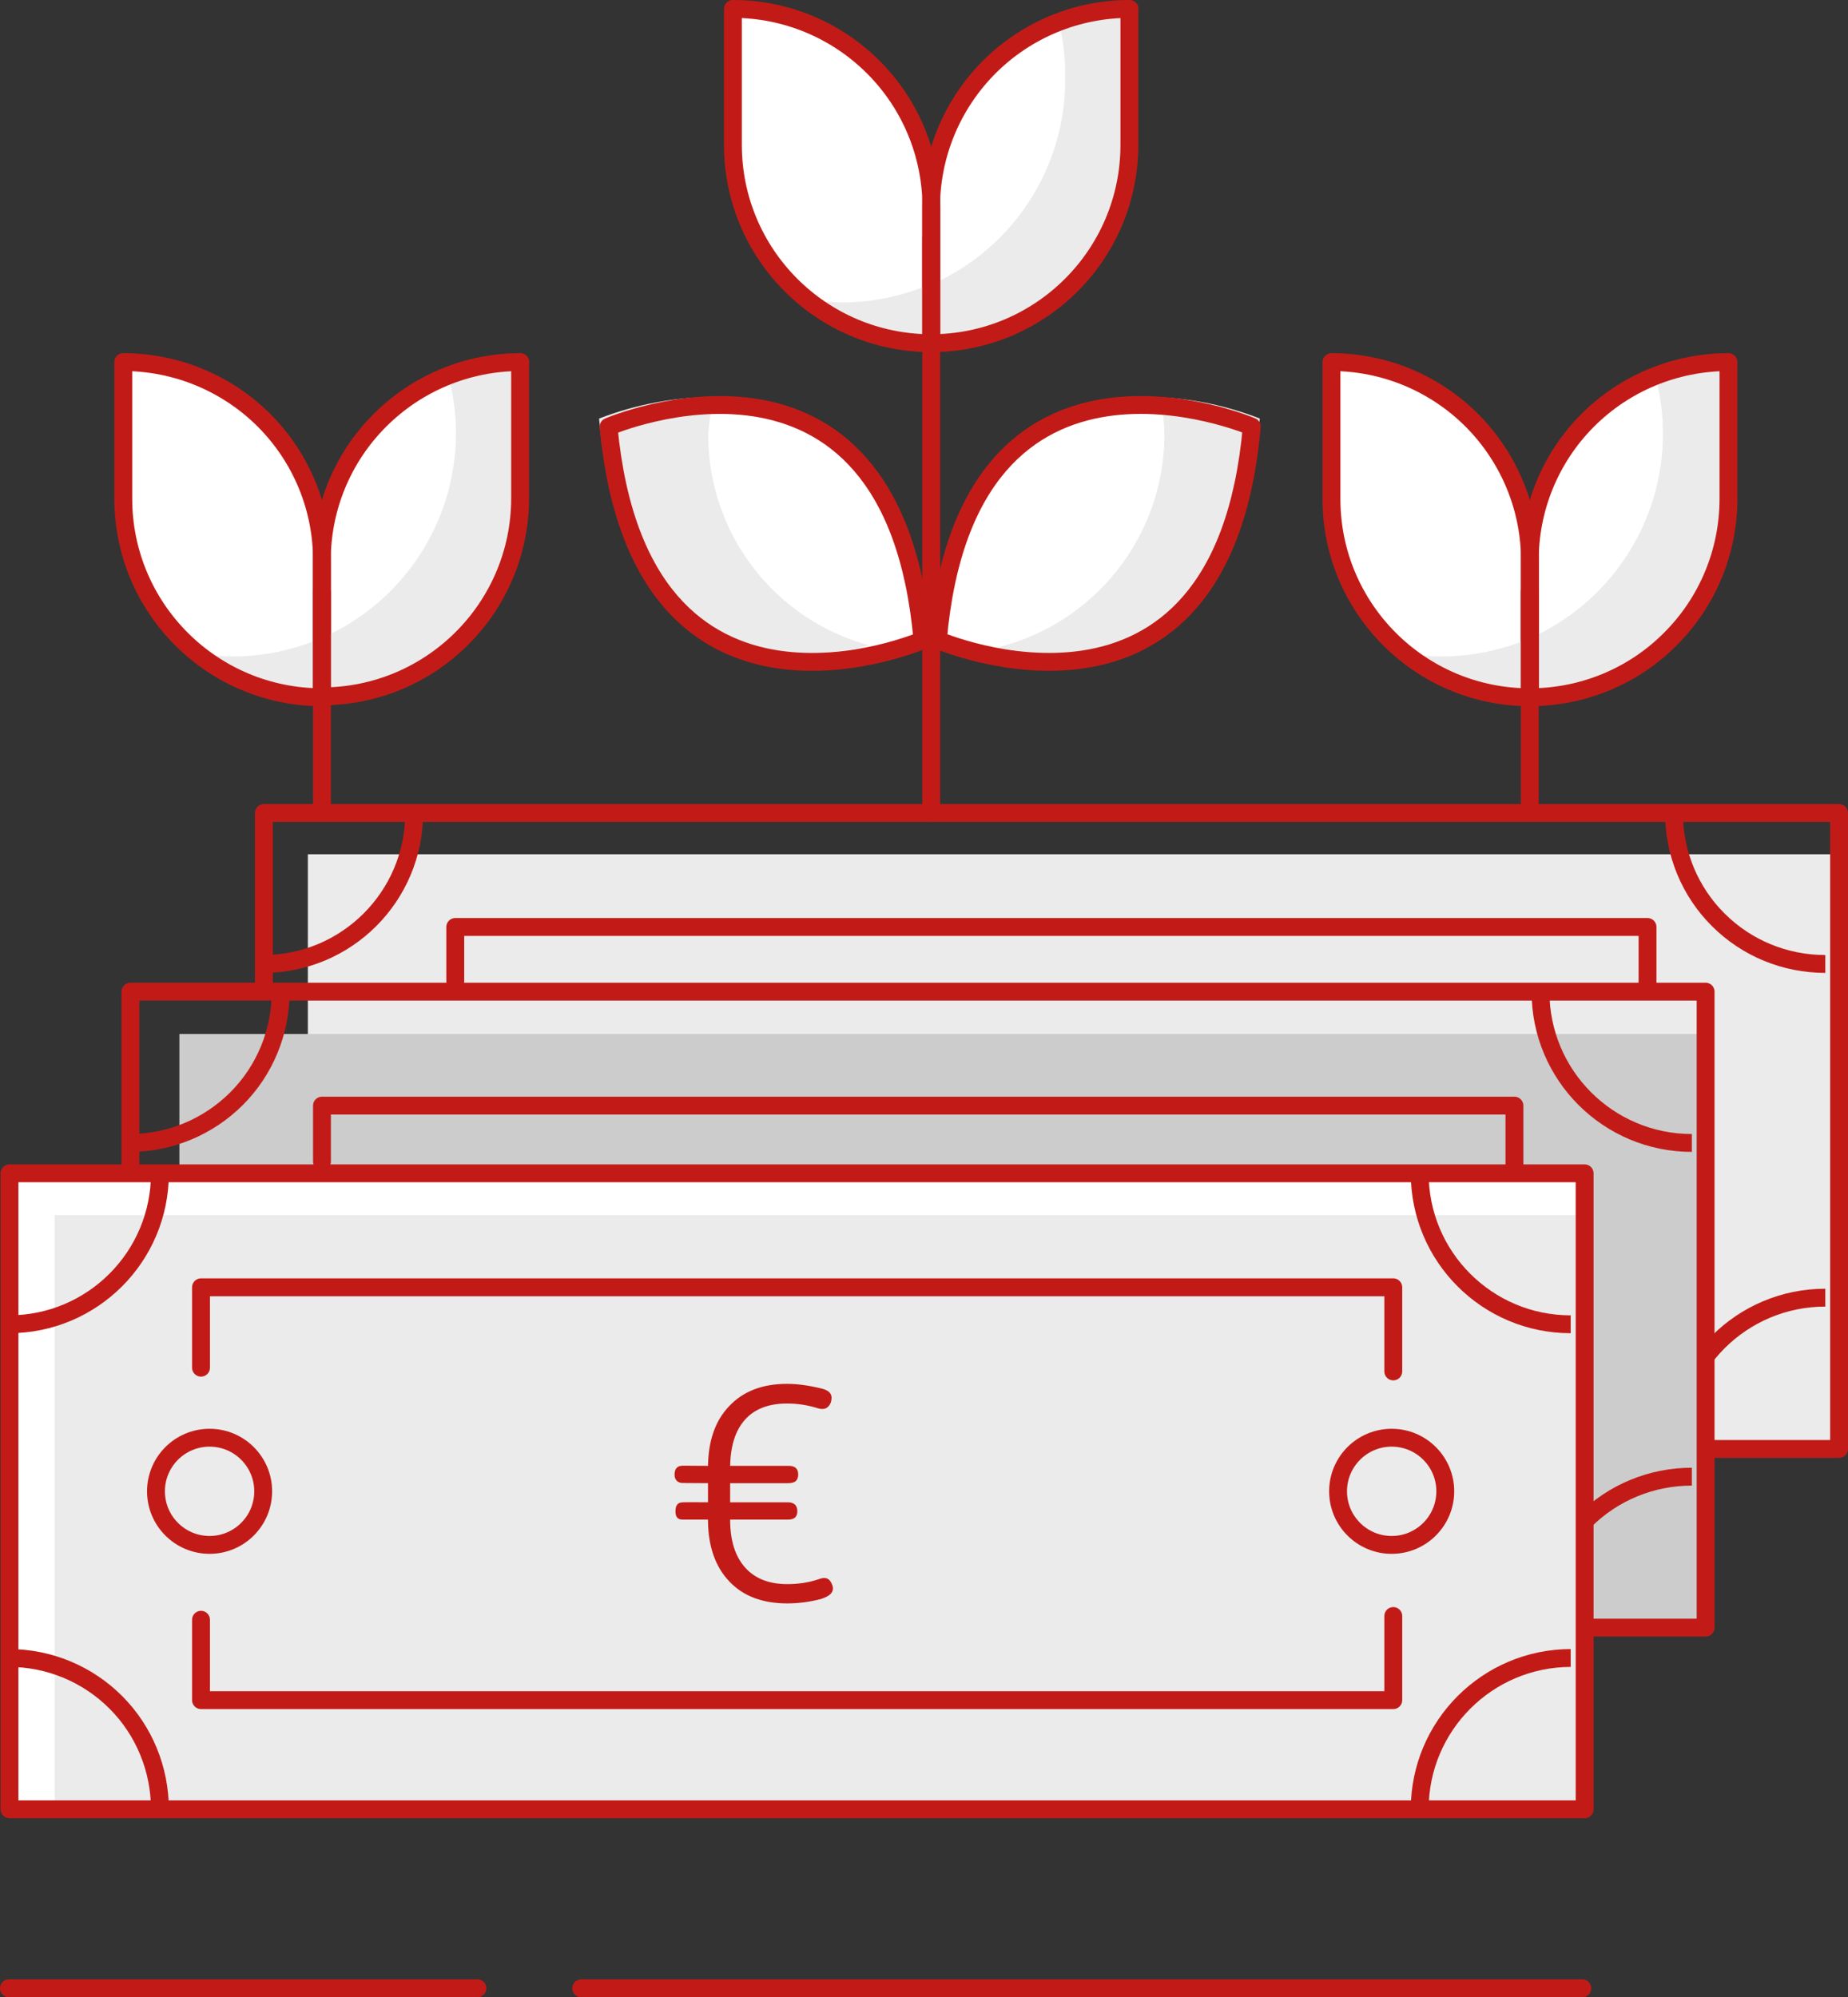<?xml version="1.0" encoding="UTF-8"?>
<svg width="103.43px" height="111.8px" viewBox="0 0 103.43 111.8" version="1.1" xmlns="http://www.w3.org/2000/svg" xmlns:xlink="http://www.w3.org/1999/xlink">
    <rect x="0" y="0" width="103.43" height="111.8" fill="#333333" stroke="none"/>
    <title>01_Basics/07_icons/06_illustrations_128x128/Product/z18-investiment-2</title>
    <g id="Page-1" stroke="none" stroke-width="1" fill="none" fill-rule="evenodd">
        <g id="PICTOGRAMMES_PRODUITS_PRO" transform="translate(-1218.5, -712.2)">
            <g id="01_Basics/07_icons/06_illustrations_128x128/Product/z18-investiment-2" transform="translate(1206, 704)">
                <polygon id="BG" fill-opacity="0" fill="#FFFFFF" points="0 128 128 128 128 0 0 0"></polygon>
                <g id="Illustration-128px_Product-z18-investiment-2" transform="translate(13, 8.7)">
                    <line x1="32.03" y1="110.8" x2="88.06" y2="110.8" id="Path_265_" stroke="#C21B17" stroke-linecap="round" stroke-linejoin="round"></line>
                    <line x1="-7.10542736e-15" y1="110.8" x2="26.22" y2="110.8" id="Path_264_" stroke="#C21B17" stroke-linecap="round" stroke-linejoin="round"></line>
                    <rect id="Rectangle_69_" fill="#EBEBEB" fill-rule="nonzero" x="16.73" y="47.32" width="85.7" height="33.28"></rect>
                    <polyline id="Path_263_" stroke="#C21B17" stroke-linecap="round" stroke-linejoin="round" points="14.27 54.57 14.27 45.01 102.43 45.01 102.43 80.61 14.27 80.61"></polyline>
                    <polyline id="Path_262_" stroke="#C21B17" stroke-linecap="round" stroke-linejoin="round" points="24.98 54.43 24.98 51.39 91.71 51.39 91.71 54.57"></polyline>
                    <polyline id="Path_261_" stroke="#C21B17" stroke-width="1.32" stroke-linecap="round" stroke-linejoin="round" points="24.98 70 24.98 74.5 91.71 74.5 91.71 69.79"></polyline>
                    <path d="M22.68,45.01 C22.68,49.68 18.9,53.46 14.23,53.46" id="Path_260_" stroke="#C21B17"></path>
                    <path d="M22.68,80.61 C22.68,78.37 21.8,76.21 20.21,74.62 C18.62,73.03 16.47,72.14 14.23,72.14" id="Path_259_" stroke="#C21B17"></path>
                    <path d="M93.19,45.01 C93.19,47.25 94.08,49.41 95.67,50.99 C97.26,52.58 99.41,53.46 101.66,53.46" id="Path_258_" stroke="#C21B17"></path>
                    <path d="M93.19,80.61 C93.19,75.93 96.98,72.14 101.66,72.14" id="Path_257_" stroke="#C21B17"></path>
                    <circle id="Oval_159_" stroke="#C21B17" stroke-linecap="round" stroke-linejoin="round" cx="91.62" cy="62.81" r="3"></circle>
                    <rect id="Rectangle_68_" fill="#CCCCCC" fill-rule="nonzero" x="9.54" y="57.38" width="85.42" height="33.22"></rect>
                    <polyline id="Path_256_" stroke="#C21B17" stroke-linecap="round" stroke-linejoin="round" points="6.8 65.18 6.8 55.01 94.96 55.01 94.96 90.61 6.8 90.61"></polyline>
                    <polyline id="Path_255_" stroke="#C21B17" stroke-linecap="round" stroke-linejoin="round" points="17.52 64.52 17.52 61.39 84.26 61.39 84.26 64.66"></polyline>
                    <polyline id="Path_254_" stroke="#C21B17" stroke-width="1.32" stroke-linecap="round" stroke-linejoin="round" points="17.52 80 17.52 84.49 84.26 84.49 84.26 79.8"></polyline>
                    <path d="M15.21,55.01 C15.21,57.25 14.33,59.41 12.74,61 C11.15,62.59 9,63.48 6.76,63.48" id="Path_253_" stroke="#C21B17"></path>
                    <path d="M15.21,90.61 C15.21,85.94 11.43,82.16 6.76,82.16" id="Path_252_" stroke="#C21B17"></path>
                    <path d="M85.72,55.01 C85.72,59.69 89.51,63.48 94.19,63.48" id="Path_251_" stroke="#C21B17"></path>
                    <path d="M85.72,90.61 C85.72,88.37 86.61,86.21 88.2,84.63 C89.79,83.04 91.94,82.16 94.19,82.16" id="Path_250_" stroke="#C21B17"></path>
                    <circle id="Oval_158_" stroke="#C21B17" stroke-linecap="round" stroke-linejoin="round" cx="17.99" cy="72.81" r="3"></circle>
                    <circle id="Oval_157_" stroke="#C21B17" stroke-linecap="round" stroke-linejoin="round" cx="84.16" cy="72.81" r="3"></circle>
                    <rect id="Rectangle_67_" fill="#FFFFFF" fill-rule="nonzero" x="-7.10542736e-15" y="65.18" width="88.2" height="35.6"></rect>
                    <path d="M85.12,38.53 C78.99,38.53 74.02,33.56 74.02,27.43 L74.02,19.77 C76.98,19.77 79.81,20.95 81.9,23.05 C83.98,25.15 85.15,27.99 85.13,30.95 L85.13,38.53 L85.12,38.53 Z" id="Path_249_" fill="#FFFFFF" fill-rule="nonzero"></path>
                    <path d="M96.24,19.77 C93.28,19.77 90.44,20.94 88.35,23.04 C86.26,25.14 85.1,27.98 85.12,30.94 L85.12,38.53 C88.07,38.53 90.9,37.37 92.98,35.28 C95.07,33.2 96.24,30.37 96.24,27.42 L96.24,19.77 Z" id="Path_248_" fill="#FFFFFF" fill-rule="nonzero"></path>
                    <path d="M51.99,35.33 C53.64,16.55 69.56,23.38 69.56,23.38 C67.9,42.19 51.99,35.33 51.99,35.33 Z" id="Path_247_" fill="#FFFFFF" fill-rule="nonzero"></path>
                    <path d="M33.56,23.39 C35.32,42.17 51.13,35.34 51.13,35.34 C49.47,16.53 33.56,23.39 33.56,23.39 Z" id="Path_246_" fill="#FFFFFF" fill-rule="nonzero"></path>
                    <line x1="85.12" y1="32.65" x2="85.12" y2="45.01" id="Path_245_" stroke="#C21B17" stroke-linecap="round" stroke-linejoin="round"></line>
                    <path d="M80.12,36.25 C79.44,36.24 78.77,36.19 78.1,36.09 C80.09,37.69 82.57,38.55 85.13,38.53 L85.13,35.23 C83.54,35.9 81.84,36.25 80.12,36.25 L80.12,36.25 Z" id="Path_244_" fill="#EBEBEB" fill-rule="nonzero"></path>
                    <path d="M92.15,20.58 C92.43,21.61 92.57,22.67 92.57,23.74 C92.59,28.71 89.66,33.22 85.12,35.23 L85.12,38.53 C91.25,38.53 96.22,33.56 96.22,27.43 L96.22,19.77 C94.83,19.78 93.45,20.05 92.15,20.58 Z" id="Path_243_" fill="#EBEBEB" fill-rule="nonzero"></path>
                    <path d="M85.12,38.53 C78.99,38.53 74.02,33.56 74.02,27.43 L74.02,19.77 C76.98,19.77 79.81,20.95 81.9,23.05 C83.98,25.15 85.15,27.99 85.13,30.95 L85.13,38.53 L85.12,38.53 Z" id="Path_242_" stroke="#C21B17" stroke-linecap="round" stroke-linejoin="round"></path>
                    <path d="M96.24,19.77 C93.28,19.77 90.44,20.94 88.35,23.04 C86.26,25.14 85.1,27.98 85.12,30.94 L85.12,38.53 C88.07,38.53 90.9,37.37 92.98,35.28 C95.07,33.2 96.24,30.37 96.24,27.42 L96.24,19.77 Z" id="Path_241_" stroke="#C21B17" stroke-linecap="round" stroke-linejoin="round"></path>
                    <path d="M51.62,18.71 C45.49,18.71 40.52,13.74 40.52,7.61 L40.52,3.55271368e-15 C43.47,3.55271368e-15 46.29,1.17 48.38,3.26 C50.47,5.35 51.63,8.17 51.63,11.12 L51.63,18.71 L51.62,18.71 Z" id="Path_240_" fill="#FFFFFF" fill-rule="nonzero"></path>
                    <path d="M62.72,3.55271368e-15 C59.77,3.55271368e-15 56.95,1.17 54.86,3.26 C52.78,5.35 51.61,8.17 51.61,11.12 L51.61,18.71 C57.74,18.71 62.71,13.74 62.71,7.61 L62.71,3.55271368e-15 L62.72,3.55271368e-15 Z" id="Path_239_" fill="#FFFFFF" fill-rule="nonzero"></path>
                    <line x1="51.62" y1="12.83" x2="51.62" y2="45.01" id="Path_238_" stroke="#C21B17" stroke-linecap="round" stroke-linejoin="round"></line>
                    <path d="M46.61,16.43 C45.97,16.41 45.34,16.35 44.71,16.25 C46.65,17.82 49.07,18.69 51.56,18.71 L51.56,15.41 C50,16.08 48.31,16.43 46.61,16.43 Z" id="Path_237_" fill="#EBEBEB" fill-rule="nonzero"></path>
                    <path d="M58.77,0.76 C59.03,1.81 59.14,2.88 59.12,3.96 C59.12,8.95 56.15,13.47 51.57,15.45 L51.57,18.72 C54.52,18.72 57.35,17.56 59.43,15.47 C61.52,13.39 62.69,10.56 62.69,7.61 L62.69,3.55271368e-15 C61.35,0.01 60.02,0.27 58.77,0.76 L58.77,0.76 Z" id="Path_236_" fill="#EBEBEB" fill-rule="nonzero"></path>
                    <path d="M51.62,18.71 C45.49,18.71 40.52,13.74 40.52,7.61 L40.52,3.55271368e-15 C43.47,3.55271368e-15 46.29,1.17 48.38,3.26 C50.47,5.35 51.63,8.17 51.63,11.12 L51.63,18.71 L51.62,18.71 Z" id="Path_235_" stroke="#C21B17" stroke-linecap="round" stroke-linejoin="round"></path>
                    <path d="M62.72,3.55271368e-15 C59.77,3.55271368e-15 56.95,1.17 54.86,3.26 C52.78,5.35 51.61,8.17 51.61,11.12 L51.61,18.71 C57.74,18.71 62.71,13.74 62.71,7.61 L62.71,3.55271368e-15 L62.72,3.55271368e-15 Z" id="Path_234_" stroke="#C21B17" stroke-linecap="round" stroke-linejoin="round"></path>
                    <path d="M17.52,38.53 C11.38,38.53 6.41,33.56 6.4,27.43 L6.4,19.77 C9.35,19.77 12.18,20.94 14.27,23.02 C16.36,25.11 17.53,27.94 17.52,30.89 L17.52,38.53 Z" id="Path_233_" fill="#FFFFFF" fill-rule="nonzero"></path>
                    <path d="M28.62,19.77 C25.67,19.77 22.85,20.94 20.76,23.03 C18.67,25.12 17.51,27.94 17.51,30.89 L17.51,38.48 C23.64,38.48 28.61,33.51 28.61,27.38 L28.61,19.77 L28.62,19.77 Z" id="Path_232_" fill="#FFFFFF" fill-rule="nonzero"></path>
                    <line x1="17.52" y1="32.65" x2="17.52" y2="45.01" id="Path_230_" stroke="#C21B17" stroke-linecap="round" stroke-linejoin="round"></line>
                    <path d="M12.49,36.25 C11.83,36.24 11.17,36.19 10.52,36.09 C12.49,37.68 14.94,38.54 17.46,38.53 L17.46,35.23 C15.89,35.9 14.2,36.25 12.49,36.25 Z" id="Path_229_" fill="#EBEBEB" fill-rule="nonzero"></path>
                    <path d="M24.6,20.58 C24.88,21.61 25.02,22.67 25.02,23.74 C25.02,28.73 22.05,33.25 17.47,35.23 L17.47,38.53 C23.61,38.53 28.58,33.56 28.59,27.43 L28.59,19.77 C27.22,19.79 25.87,20.06 24.6,20.58 L24.6,20.58 Z" id="Path_228_" fill="#EBEBEB" fill-rule="nonzero"></path>
                    <path d="M17.52,38.53 C11.38,38.53 6.41,33.56 6.4,27.43 L6.4,19.77 C9.35,19.77 12.18,20.94 14.27,23.02 C16.36,25.11 17.53,27.94 17.52,30.89 L17.52,38.53 Z" id="Path_227_" stroke="#C21B17" stroke-linecap="round" stroke-linejoin="round"></path>
                    <path d="M28.62,19.77 C25.67,19.77 22.85,20.94 20.76,23.03 C18.67,25.12 17.51,27.94 17.51,30.89 L17.51,38.48 C23.64,38.48 28.61,33.51 28.61,27.38 L28.61,19.77 L28.62,19.77 Z" id="Path_226_" stroke="#C21B17" stroke-linecap="round" stroke-linejoin="round"></path>
                    <path d="M39.14,23.88 C39.18,23.15 39.28,22.43 39.44,21.72 C37.25,21.73 35.07,22.14 33.03,22.93 C34.28,37.13 43.66,36.69 48.17,35.63 C42.85,34.2 39.15,29.39 39.14,23.88 Z" id="Path_225_" fill="#EBEBEB" fill-rule="nonzero"></path>
                    <path d="M64.46,21.74 C64.59,22.45 64.66,23.16 64.67,23.88 C64.64,29.5 60.8,34.38 55.34,35.74 C60.01,36.71 68.82,36.65 70.01,22.93 C68.24,22.24 66.36,21.83 64.46,21.74 Z" id="Path_224_" fill="#EBEBEB" fill-rule="nonzero"></path>
                    <path d="M51.99,35.33 C53.64,16.55 69.56,23.38 69.56,23.38 C67.9,42.19 51.99,35.33 51.99,35.33 Z" id="Path_223_" stroke="#C21B17" stroke-linecap="round" stroke-linejoin="round"></path>
                    <path d="M33.56,23.39 C35.32,42.17 51.13,35.34 51.13,35.34 C49.47,16.53 33.56,23.39 33.56,23.39 Z" id="Path_222_" stroke="#C21B17" stroke-linecap="round" stroke-linejoin="round"></path>
                    <rect id="Rectangle_66_" fill="#EBEBEB" fill-rule="nonzero" x="2.56" y="67.52" width="85.63" height="33.24"></rect>
                    <polyline id="Path_221_" stroke="#C21B17" stroke-linecap="round" stroke-linejoin="round" points="10.75 76.06 10.75 71.56 77.48 71.56 77.48 76.27"></polyline>
                    <polyline id="Path_83_" stroke="#C21B17" stroke-linecap="round" stroke-linejoin="round" points="10.75 90.17 10.75 94.67 77.48 94.67 77.48 89.96"></polyline>
                    <circle id="Oval_156_" stroke="#C21B17" stroke-linecap="round" stroke-linejoin="round" cx="11.23" cy="82.98" r="3"></circle>
                    <circle id="Oval_155_" stroke="#C21B17" stroke-linecap="round" stroke-linejoin="round" cx="77.39" cy="82.98" r="3"></circle>
                    <path d="M78.96,65.18 C78.96,69.85 82.74,73.63 87.41,73.63" id="Path_82_" stroke="#C21B17"></path>
                    <path d="M8.45,65.18 C8.45,69.85 4.67,73.63 -7.10542736e-15,73.63" id="Path_81_" stroke="#C21B17"></path>
                    <path d="M78.96,100.78 C78.96,96.11 82.74,92.32 87.41,92.31" id="Path_80_" stroke="#C21B17"></path>
                    <path d="M8.45,100.78 C8.45,98.54 7.57,96.38 5.98,94.79 C4.39,93.2 2.24,92.31 -7.10542736e-15,92.31" id="Path_79_" stroke="#C21B17"></path>
                    <rect id="Rectangle_65_" stroke="#C21B17" stroke-linecap="round" stroke-linejoin="round" x="0.03" y="65.18" width="88.16" height="35.6"></rect>
                    <path d="M43.56,89.13 C44.17,89.13 44.79,89.05 45.41,88.89 L45.41,88.89 C45.86,88.74 46.08,88.57 45.96,88.26 C45.83,87.92 45.67,87.9 45.33,88.03 C44.78,88.21 44.2,88.3 43.57,88.3 C42.51,88.3 41.69,87.98 41.11,87.33 C40.53,86.68 40.24,85.76 40.24,84.58 L40.24,84.58 L40.24,84.44 L43.61,84.44 C43.89,84.43 44,84.35 44,84.09 C44,83.8 43.84,83.73 43.61,83.72 L40.24,83.72 L40.24,82.4 L43.61,82.4 C43.95,82.39 44.04,82.31 44.05,82.03 C44.05,81.71 43.84,81.68 43.61,81.68 L40.24,81.68 C40.24,80.46 40.53,79.53 41.1,78.89 C41.67,78.25 42.5,77.94 43.56,77.94 C44.14,77.94 44.74,78.03 45.34,78.22 L45.21,78.18 C45.55,78.3 45.75,78.28 45.88,77.97 C45.98,77.64 45.9,77.45 45.42,77.34 C44.71,77.17 44.09,77.09 43.55,77.09 C42.21,77.09 41.16,77.49 40.4,78.3 C39.63,79.1 39.25,80.23 39.25,81.68 L39.25,81.68 C39.25,81.68 37.99,81.67 37.73,81.67 C37.47,81.67 37.38,81.78 37.38,82.05 C37.38,82.26 37.48,82.39 37.73,82.39 C38.1,82.39 39.25,82.4 39.25,82.4 L39.25,83.72 C39.25,83.72 37.87,83.71 37.71,83.72 C37.54,83.73 37.43,83.78 37.43,84.11 C37.44,84.34 37.48,84.44 37.71,84.44 C37.94,84.44 39.25,84.44 39.25,84.44 L39.25,84.66 C39.27,86.06 39.66,87.16 40.42,87.95 C41.17,88.74 42.22,89.13 43.56,89.13 Z" id="_x20AC__4_" stroke="#C21B17" stroke-width="0.25" fill="#C21B17" fill-rule="nonzero" stroke-linecap="round" stroke-linejoin="round"></path>
                </g>
            </g>
        </g>
    </g>
</svg>